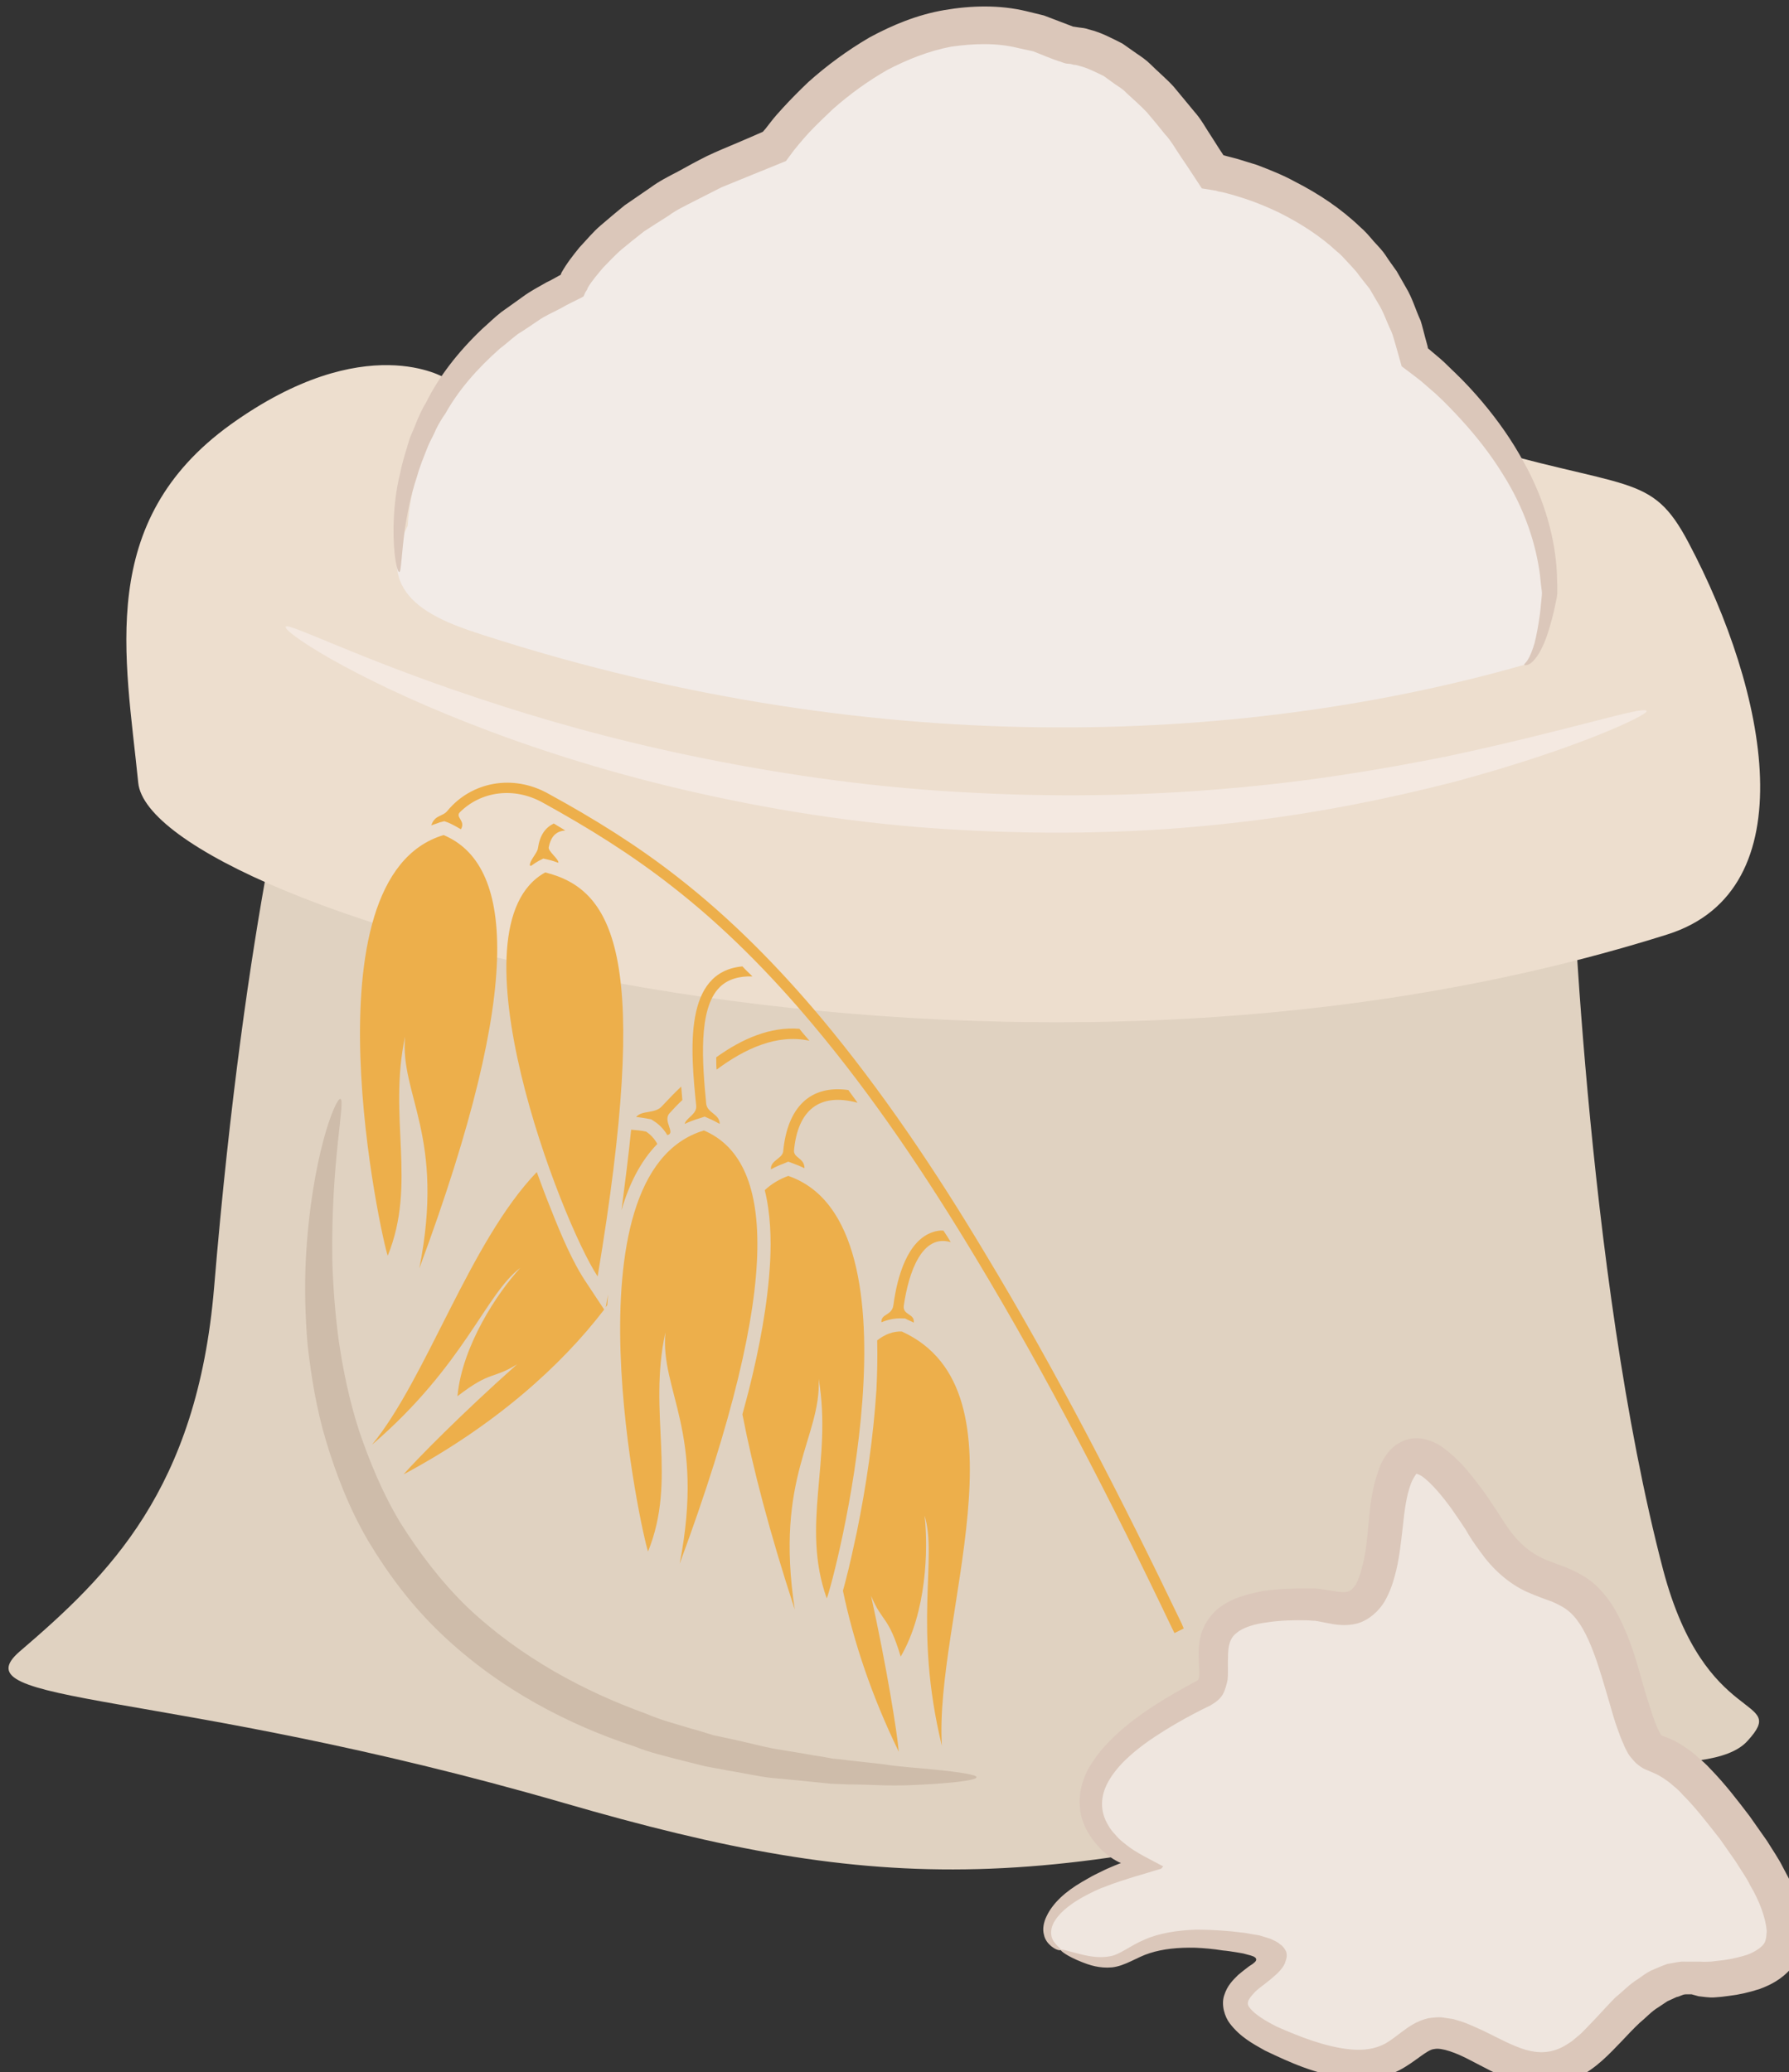 <?xml version="1.0" encoding="UTF-8" standalone="no"?>
<!-- Created with Inkscape (http://www.inkscape.org/) -->

<svg
   xmlns:dc="http://purl.org/dc/elements/1.1/"
   xmlns:cc="http://creativecommons.org/ns#"
   xmlns:rdf="http://www.w3.org/1999/02/22-rdf-syntax-ns#"
   xmlns:svg="http://www.w3.org/2000/svg"
   xmlns="http://www.w3.org/2000/svg"
   xmlns:sodipodi="http://sodipodi.sourceforge.net/DTD/sodipodi-0.dtd"
   xmlns:inkscape="http://www.inkscape.org/namespaces/inkscape"
   width="1233.451mm"
   height="1428.34mm"
   viewBox="0 0 1233.451 1428.34"
   version="1.1"
   id="svg8"
   inkscape:version="0.92.4 (5da689c313, 2019-01-14)"
   sodipodi:docname="Krupice ovesná jemná.svg">
  <rect x="0" y="0" width="1233.451" height="1428.34" fill="#333333" stroke="none"/>
  <defs
     id="defs2">
    <style
       type="text/css"
       id="style2">
   <![CDATA[
    .fil1 {fill:#FEFEFE}
    .fil4 {fill:#727271}
    .fil0 {fill:#7D877C}
    .fil5 {fill:#EDAF4B;fill-rule:nonzero}
    .fil2 {fill:#ADDDF6;}
    .fil3 {fill:#73B5C0}
   ]]>
  </style>
    <style
       type="text/css"
       id="style2-2">
   <![CDATA[
    .fil2 {fill:#EABD81;fill-rule:nonzero}
    .fil0 {fill:#EDAF4B;fill-rule:nonzero}
    .fil1 {fill:#FFD085;fill-rule:nonzero}
   ]]>
  </style>
    <style
       type="text/css"
       id="style2-8">
   <![CDATA[
    .fil7 {fill:#B57C43;fill-rule:nonzero}
    .fil6 {fill:#D6A68E;fill-rule:nonzero}
    .fil2 {fill:#E5B69C;fill-rule:nonzero}
    .fil3 {fill:#EAD0B7;fill-rule:nonzero}
    .fil1 {fill:#EEC2A5;fill-rule:nonzero}
    .fil4 {fill:#F4CAB3;fill-rule:nonzero}
    .fil0 {fill:#F7DFC3;fill-rule:nonzero}
    .fil5 {fill:#FCEAD9;fill-rule:nonzero}
    .fil8 {fill:white;fill-rule:nonzero}
   ]]>
  </style>
    <style
       type="text/css"
       id="style2-6">
   <![CDATA[
    .fil2 {fill:#6A1B13;fill-rule:nonzero}
    .fil0 {fill:#E6E6E6;fill-rule:nonzero}
    .fil1 {fill:#EFB59E;fill-rule:nonzero}
   ]]>
  </style>
    <style
       type="text/css"
       id="style2-7">
   <![CDATA[
    .fil10 {fill:#86BE57}
    .fil8 {fill:#EDAF4B}
    .fil6 {fill:#CEBCAA;fill-rule:nonzero}
    .fil1 {fill:#E0D2C1;fill-rule:nonzero}
    .fil7 {fill:#E2C758;fill-rule:nonzero}
    .fil4 {fill:#E2C759;fill-rule:nonzero}
    .fil9 {fill:#EDAF4B;fill-rule:nonzero}
    .fil2 {fill:#EDDECE;fill-rule:nonzero}
    .fil5 {fill:#F4E9E1;fill-rule:nonzero}
    .fil3 {fill:#F9E17A;fill-rule:nonzero}
    .fil0 {fill:white;fill-rule:nonzero}
   ]]>
  </style>
    <style
       type="text/css"
       id="style2-63">
   <![CDATA[
    .fil6 {fill:#CCAF9F;fill-rule:nonzero}
    .fil5 {fill:#CEBCAA;fill-rule:nonzero}
    .fil8 {fill:#D6C4B2;fill-rule:nonzero}
    .fil3 {fill:#DBC7BA;fill-rule:nonzero}
    .fil0 {fill:#E0D2C1;fill-rule:nonzero}
    .fil7 {fill:#EDAF4B;fill-rule:nonzero}
    .fil1 {fill:#EDDECE;fill-rule:nonzero}
    .fil4 {fill:#F4E9E1;fill-rule:nonzero}
    .fil2 {fill:#F4ECE6;fill-rule:nonzero}
   ]]>
  </style>
    <style
       type="text/css"
       id="style2-1"><![CDATA[
    .fil1 {fill:#E8C882;fill-rule:nonzero}
    .fil2 {fill:#EACA81;fill-rule:nonzero}
    .fil0 {fill:#FCE097;fill-rule:nonzero}
   ]]></style>
    <style
       type="text/css"
       id="style2-8-0"><![CDATA[
    .str0 {stroke:white;stroke-width:70.56}
    .fil3 {fill:#30561A;fill-rule:nonzero}
    .fil4 {fill:#3C6626;fill-rule:nonzero}
    .fil2 {fill:#4E7A34;fill-rule:nonzero}
    .fil1 {fill:#72915D;fill-rule:nonzero}
    .fil7 {fill:#CE9E63;fill-rule:nonzero}
    .fil6 {fill:#D89E52;fill-rule:nonzero}
    .fil5 {fill:#D8B280;fill-rule:nonzero}
    .fil0 {fill:white;fill-rule:nonzero}
   ]]></style>
    <style
       type="text/css"
       id="style2-9"><![CDATA[
    .fil2 {fill:#97AF68;fill-rule:nonzero}
    .fil0 {fill:#CDDBAB;fill-rule:nonzero}
    .fil3 {fill:#E6D6C4;fill-rule:nonzero}
    .fil1 {fill:#F9EFE1;fill-rule:nonzero}
    .fil4 {fill:white;fill-rule:nonzero}
   ]]></style>
    <style
       type="text/css"
       id="style2-4"><![CDATA[
    .fil0 {fill:#42051E;fill-rule:nonzero}
    .fil2 {fill:#8E2354;fill-rule:nonzero}
    .fil1 {fill:#D2E094;fill-rule:nonzero}
   ]]></style>
    <style
       type="text/css"
       id="style2-5"><![CDATA[
    .fil3 {fill:#616D1F;fill-rule:nonzero}
    .fil2 {fill:#889338;fill-rule:nonzero}
    .fil1 {fill:#D1B38F;fill-rule:nonzero}
    .fil4 {fill:#DDC9AF;fill-rule:nonzero}
    .fil0 {fill:#F4E9D9;fill-rule:nonzero}
    .fil5 {fill:#FFFCF9;fill-rule:nonzero}
   ]]></style>
    <style
       type="text/css"
       id="style2-81"><![CDATA[
    .fil1 {fill:#628C2C;fill-rule:nonzero}
    .fil0 {fill:#E5DDBD;fill-rule:nonzero}
   ]]></style>
    <style
       type="text/css"
       id="style2-82"><![CDATA[
    .fil2 {fill:#628C2C;fill-rule:nonzero}
    .fil0 {fill:#C62645;fill-rule:nonzero}
    .fil1 {fill:#F4D4DC;fill-rule:nonzero}
   ]]></style>
    <style
       type="text/css"
       id="style2-0"><![CDATA[
    .fil4 {fill:#89892E;fill-rule:nonzero}
    .fil1 {fill:#A3A549;fill-rule:nonzero}
    .fil5 {fill:#D0D354;fill-rule:nonzero}
    .fil0 {fill:#D6C2A1;fill-rule:nonzero}
    .fil6 {fill:#DADD5E;fill-rule:nonzero}
    .fil3 {fill:#E2CFB0;fill-rule:nonzero}
    .fil7 {fill:#E6D6BE;fill-rule:nonzero}
    .fil2 {fill:#F3E7D1;fill-rule:nonzero}
   ]]></style>
    <style
       type="text/css"
       id="style2-7-4"><![CDATA[
    .fil2 {fill:#C68148}
    .fil1 {fill:#890A0A;fill-rule:nonzero}
    .fil4 {fill:#961212;fill-rule:nonzero}
    .fil0 {fill:#A30D0D;fill-rule:nonzero}
    .fil3 {fill:#AF1B1B;fill-rule:nonzero}
    .fil6 {fill:#B72020;fill-rule:nonzero}
    .fil5 {fill:#D14242;fill-rule:nonzero}
   ]]></style>
    <style
       type="text/css"
       id="style2-72"><![CDATA[
    .fil1 {fill:black;fill-rule:nonzero}
    .fil6 {fill:#225B0A;fill-rule:nonzero}
    .fil4 {fill:#662E12;fill-rule:nonzero}
    .fil5 {fill:#8F1323;fill-rule:nonzero}
    .fil0 {fill:#961616;fill-rule:nonzero}
    .fil7 {fill:#B01515;fill-rule:nonzero}
    .fil3 {fill:#F7F7F7;fill-rule:nonzero}
    .fil2 {fill:white;fill-rule:nonzero}
   ]]></style>
    <style
       type="text/css"
       id="style2-723"><![CDATA[
    .fil0 {fill:black;fill-rule:nonzero}
    .fil3 {fill:#398942;fill-rule:nonzero}
    .fil6 {fill:#45AF51;fill-rule:nonzero}
    .fil5 {fill:#DBBF03;fill-rule:nonzero}
    .fil8 {fill:#ECC500;fill-rule:nonzero}
    .fil4 {fill:#EDCE30;fill-rule:nonzero}
    .fil2 {fill:#F7F7F7;fill-rule:nonzero}
    .fil7 {fill:#FFD628;fill-rule:nonzero}
    .fil1 {fill:white;fill-rule:nonzero}
   ]]></style>
    <style
       type="text/css"
       id="style2-95"><![CDATA[
    .fil0 {fill:#5AB216;fill-rule:nonzero}
    .fil5 {fill:#AAA494;fill-rule:nonzero}
    .fil7 {fill:#BFB7A5;fill-rule:nonzero}
    .fil4 {fill:#D8D8D8;fill-rule:nonzero}
    .fil1 {fill:#E51A1A;fill-rule:nonzero}
    .fil6 {fill:#E5E1DA;fill-rule:nonzero}
    .fil3 {fill:#E6E6E6;fill-rule:nonzero}
    .fil2 {fill:#F4F2F2;fill-rule:nonzero}
    .fil8 {fill:white;fill-rule:nonzero}
   ]]></style>
    <style
       type="text/css"
       id="style2-6-9"><![CDATA[
    .fil3 {fill:black;fill-rule:nonzero}
    .fil10 {fill:#99816B;fill-rule:nonzero}
    .fil11 {fill:#AF987E;fill-rule:nonzero}
    .fil6 {fill:#B7A18A;fill-rule:nonzero}
    .fil1 {fill:#BA855A;fill-rule:nonzero}
    .fil7 {fill:#CCBAA3;fill-rule:nonzero}
    .fil9 {fill:#D3C2B2;fill-rule:nonzero}
    .fil0 {fill:#DDC8B1;fill-rule:nonzero}
    .fil8 {fill:#E0CFB8;fill-rule:nonzero}
    .fil4 {fill:#E5D6C6;fill-rule:nonzero}
    .fil5 {fill:#EFE5DC;fill-rule:nonzero}
    .fil2 {fill:white;fill-rule:nonzero}
   ]]></style>
    <style
       type="text/css"
       id="style2-46"><![CDATA[
    .fil0 {fill:#FEFEFE}
    .fil7 {fill:#5B63AA}
    .fil2 {fill:#331972;fill-rule:nonzero}
    .fil1 {fill:#45AF51;fill-rule:nonzero}
    .fil4 {fill:#5037A0;fill-rule:nonzero}
    .fil3 {fill:#662E12;fill-rule:nonzero}
    .fil5 {fill:#ADDDF6;}
    .fil6 {fill:#40A4B1;}
   ]]></style>
    <style
       type="text/css"
       id="style2-97"><![CDATA[
    .fil1 {fill:black;fill-rule:nonzero}
    .fil6 {fill:#225B0A;fill-rule:nonzero}
    .fil4 {fill:#662E12;fill-rule:nonzero}
    .fil5 {fill:#8F1323;fill-rule:nonzero}
    .fil0 {fill:#961616;fill-rule:nonzero}
    .fil7 {fill:#B01515;fill-rule:nonzero}
    .fil3 {fill:#F7F7F7;fill-rule:nonzero}
    .fil2 {fill:white;fill-rule:nonzero}
   ]]></style>
    <style
       type="text/css"
       id="style2-02"><![CDATA[
    .fil5 {fill:#0D0D1F}
    .fil3 {fill:#97E053}
    .fil2 {fill:#E5EDC7}
    .fil4 {fill:#FAFAF5}
    .fil0 {fill:white}
    .fil1 {fill:#467691;fill-rule:nonzero}
   ]]></style>
    <style
       type="text/css"
       id="style2-93"><![CDATA[
    .fil1 {fill:#E8C882;fill-rule:nonzero}
    .fil2 {fill:#EACA81;fill-rule:nonzero}
    .fil0 {fill:#FCE097;fill-rule:nonzero}
   ]]></style>
    <style
       type="text/css"
       id="style2-8-9"><![CDATA[
    .str0 {stroke:white;stroke-width:70.56}
    .fil3 {fill:#30561A;fill-rule:nonzero}
    .fil4 {fill:#3C6626;fill-rule:nonzero}
    .fil2 {fill:#4E7A34;fill-rule:nonzero}
    .fil1 {fill:#72915D;fill-rule:nonzero}
    .fil7 {fill:#CE9E63;fill-rule:nonzero}
    .fil6 {fill:#D89E52;fill-rule:nonzero}
    .fil5 {fill:#D8B280;fill-rule:nonzero}
    .fil0 {fill:white;fill-rule:nonzero}
   ]]></style>
    <style
       type="text/css"
       id="style2-2-5"><![CDATA[
    .fil1 {fill:#354F19;fill-rule:nonzero}
    .fil3 {fill:#406022;fill-rule:nonzero}
    .fil4 {fill:#567C35;fill-rule:nonzero}
    .fil0 {fill:#628E38;fill-rule:nonzero}
    .fil2 {fill:#78A549;fill-rule:nonzero}
    .fil5 {fill:#88AC65;fill-rule:nonzero}
    .fil6 {fill:#95BF64;fill-rule:nonzero}
   ]]></style>
    <style
       type="text/css"
       id="style2-69"><![CDATA[
    .fil6 {fill:#CCAF9F;fill-rule:nonzero}
    .fil5 {fill:#CEBCAA;fill-rule:nonzero}
    .fil8 {fill:#D6C4B2;fill-rule:nonzero}
    .fil3 {fill:#DBC7BA;fill-rule:nonzero}
    .fil0 {fill:#E0D2C1;fill-rule:nonzero}
    .fil7 {fill:#EDAF4B;fill-rule:nonzero}
    .fil1 {fill:#EDDECE;fill-rule:nonzero}
    .fil4 {fill:#F4E9E1;fill-rule:nonzero}
    .fil2 {fill:#F4ECE6;fill-rule:nonzero}
   ]]></style>
    <style
       type="text/css"
       id="style2-90">
   <![CDATA[
    .fil1 {fill:#FEFEFE}
    .fil4 {fill:#727271}
    .fil0 {fill:#7D877C}
    .fil5 {fill:#EDAF4B;fill-rule:nonzero}
    .fil2 {fill:#ADDDF6;}
    .fil3 {fill:#73B5C0}
   ]]>
  </style>
    <style
       type="text/css"
       id="style2-85"><![CDATA[
    .fil1 {fill:#E8C882;fill-rule:nonzero}
    .fil2 {fill:#EACA81;fill-rule:nonzero}
    .fil0 {fill:#FCE097;fill-rule:nonzero}
   ]]></style>
    <style
       type="text/css"
       id="style2-8-4"><![CDATA[
    .str0 {stroke:white;stroke-width:70.56}
    .fil3 {fill:#30561A;fill-rule:nonzero}
    .fil4 {fill:#3C6626;fill-rule:nonzero}
    .fil2 {fill:#4E7A34;fill-rule:nonzero}
    .fil1 {fill:#72915D;fill-rule:nonzero}
    .fil7 {fill:#CE9E63;fill-rule:nonzero}
    .fil6 {fill:#D89E52;fill-rule:nonzero}
    .fil5 {fill:#D8B280;fill-rule:nonzero}
    .fil0 {fill:white;fill-rule:nonzero}
   ]]></style>
    <style
       type="text/css"
       id="style2-9-7"><![CDATA[
    .fil2 {fill:#97AF68;fill-rule:nonzero}
    .fil0 {fill:#CDDBAB;fill-rule:nonzero}
    .fil3 {fill:#E6D6C4;fill-rule:nonzero}
    .fil1 {fill:#F9EFE1;fill-rule:nonzero}
    .fil4 {fill:white;fill-rule:nonzero}
   ]]></style>
    <style
       type="text/css"
       id="style2-4-5"><![CDATA[
    .fil0 {fill:#42051E;fill-rule:nonzero}
    .fil2 {fill:#8E2354;fill-rule:nonzero}
    .fil1 {fill:#D2E094;fill-rule:nonzero}
   ]]></style>
    <style
       type="text/css"
       id="style2-5-7"><![CDATA[
    .fil3 {fill:#616D1F;fill-rule:nonzero}
    .fil2 {fill:#889338;fill-rule:nonzero}
    .fil1 {fill:#D1B38F;fill-rule:nonzero}
    .fil4 {fill:#DDC9AF;fill-rule:nonzero}
    .fil0 {fill:#F4E9D9;fill-rule:nonzero}
    .fil5 {fill:#FFFCF9;fill-rule:nonzero}
   ]]></style>
    <style
       type="text/css"
       id="style2-81-4"><![CDATA[
    .fil1 {fill:#628C2C;fill-rule:nonzero}
    .fil0 {fill:#E5DDBD;fill-rule:nonzero}
   ]]></style>
    <style
       type="text/css"
       id="style2-82-3"><![CDATA[
    .fil2 {fill:#628C2C;fill-rule:nonzero}
    .fil0 {fill:#C62645;fill-rule:nonzero}
    .fil1 {fill:#F4D4DC;fill-rule:nonzero}
   ]]></style>
    <style
       type="text/css"
       id="style2-0-3"><![CDATA[
    .fil4 {fill:#89892E;fill-rule:nonzero}
    .fil1 {fill:#A3A549;fill-rule:nonzero}
    .fil5 {fill:#D0D354;fill-rule:nonzero}
    .fil0 {fill:#D6C2A1;fill-rule:nonzero}
    .fil6 {fill:#DADD5E;fill-rule:nonzero}
    .fil3 {fill:#E2CFB0;fill-rule:nonzero}
    .fil7 {fill:#E6D6BE;fill-rule:nonzero}
    .fil2 {fill:#F3E7D1;fill-rule:nonzero}
   ]]></style>
    <style
       type="text/css"
       id="style2-7-9"><![CDATA[
    .fil2 {fill:#C68148}
    .fil1 {fill:#890A0A;fill-rule:nonzero}
    .fil4 {fill:#961212;fill-rule:nonzero}
    .fil0 {fill:#A30D0D;fill-rule:nonzero}
    .fil3 {fill:#AF1B1B;fill-rule:nonzero}
    .fil6 {fill:#B72020;fill-rule:nonzero}
    .fil5 {fill:#D14242;fill-rule:nonzero}
   ]]></style>
    <style
       type="text/css"
       id="style2-72-6"><![CDATA[
    .fil1 {fill:black;fill-rule:nonzero}
    .fil6 {fill:#225B0A;fill-rule:nonzero}
    .fil4 {fill:#662E12;fill-rule:nonzero}
    .fil5 {fill:#8F1323;fill-rule:nonzero}
    .fil0 {fill:#961616;fill-rule:nonzero}
    .fil7 {fill:#B01515;fill-rule:nonzero}
    .fil3 {fill:#F7F7F7;fill-rule:nonzero}
    .fil2 {fill:white;fill-rule:nonzero}
   ]]></style>
    <style
       type="text/css"
       id="style2-723-8"><![CDATA[
    .fil0 {fill:black;fill-rule:nonzero}
    .fil3 {fill:#398942;fill-rule:nonzero}
    .fil6 {fill:#45AF51;fill-rule:nonzero}
    .fil5 {fill:#DBBF03;fill-rule:nonzero}
    .fil8 {fill:#ECC500;fill-rule:nonzero}
    .fil4 {fill:#EDCE30;fill-rule:nonzero}
    .fil2 {fill:#F7F7F7;fill-rule:nonzero}
    .fil7 {fill:#FFD628;fill-rule:nonzero}
    .fil1 {fill:white;fill-rule:nonzero}
   ]]></style>
    <style
       type="text/css"
       id="style2-95-7"><![CDATA[
    .fil0 {fill:#5AB216;fill-rule:nonzero}
    .fil5 {fill:#AAA494;fill-rule:nonzero}
    .fil7 {fill:#BFB7A5;fill-rule:nonzero}
    .fil4 {fill:#D8D8D8;fill-rule:nonzero}
    .fil1 {fill:#E51A1A;fill-rule:nonzero}
    .fil6 {fill:#E5E1DA;fill-rule:nonzero}
    .fil3 {fill:#E6E6E6;fill-rule:nonzero}
    .fil2 {fill:#F4F2F2;fill-rule:nonzero}
    .fil8 {fill:white;fill-rule:nonzero}
   ]]></style>
    <style
       type="text/css"
       id="style2-6-0"><![CDATA[
    .fil3 {fill:black;fill-rule:nonzero}
    .fil10 {fill:#99816B;fill-rule:nonzero}
    .fil11 {fill:#AF987E;fill-rule:nonzero}
    .fil6 {fill:#B7A18A;fill-rule:nonzero}
    .fil1 {fill:#BA855A;fill-rule:nonzero}
    .fil7 {fill:#CCBAA3;fill-rule:nonzero}
    .fil9 {fill:#D3C2B2;fill-rule:nonzero}
    .fil0 {fill:#DDC8B1;fill-rule:nonzero}
    .fil8 {fill:#E0CFB8;fill-rule:nonzero}
    .fil4 {fill:#E5D6C6;fill-rule:nonzero}
    .fil5 {fill:#EFE5DC;fill-rule:nonzero}
    .fil2 {fill:white;fill-rule:nonzero}
   ]]></style>
    <style
       type="text/css"
       id="style2-46-9"><![CDATA[
    .fil0 {fill:#FEFEFE}
    .fil7 {fill:#5B63AA}
    .fil2 {fill:#331972;fill-rule:nonzero}
    .fil1 {fill:#45AF51;fill-rule:nonzero}
    .fil4 {fill:#5037A0;fill-rule:nonzero}
    .fil3 {fill:#662E12;fill-rule:nonzero}
    .fil5 {fill:#ADDDF6;}
    .fil6 {fill:#40A4B1;}
   ]]></style>
    <style
       type="text/css"
       id="style2-97-1"><![CDATA[
    .fil1 {fill:black;fill-rule:nonzero}
    .fil6 {fill:#225B0A;fill-rule:nonzero}
    .fil4 {fill:#662E12;fill-rule:nonzero}
    .fil5 {fill:#8F1323;fill-rule:nonzero}
    .fil0 {fill:#961616;fill-rule:nonzero}
    .fil7 {fill:#B01515;fill-rule:nonzero}
    .fil3 {fill:#F7F7F7;fill-rule:nonzero}
    .fil2 {fill:white;fill-rule:nonzero}
   ]]></style>
    <style
       type="text/css"
       id="style2-02-8"><![CDATA[
    .fil5 {fill:#0D0D1F}
    .fil3 {fill:#97E053}
    .fil2 {fill:#E5EDC7}
    .fil4 {fill:#FAFAF5}
    .fil0 {fill:white}
    .fil1 {fill:#467691;fill-rule:nonzero}
   ]]></style>
    <style
       type="text/css"
       id="style2-93-9"><![CDATA[
    .fil1 {fill:#E8C882;fill-rule:nonzero}
    .fil2 {fill:#EACA81;fill-rule:nonzero}
    .fil0 {fill:#FCE097;fill-rule:nonzero}
   ]]></style>
    <style
       type="text/css"
       id="style2-8-9-3"><![CDATA[
    .str0 {stroke:white;stroke-width:70.56}
    .fil3 {fill:#30561A;fill-rule:nonzero}
    .fil4 {fill:#3C6626;fill-rule:nonzero}
    .fil2 {fill:#4E7A34;fill-rule:nonzero}
    .fil1 {fill:#72915D;fill-rule:nonzero}
    .fil7 {fill:#CE9E63;fill-rule:nonzero}
    .fil6 {fill:#D89E52;fill-rule:nonzero}
    .fil5 {fill:#D8B280;fill-rule:nonzero}
    .fil0 {fill:white;fill-rule:nonzero}
   ]]></style>
    <style
       type="text/css"
       id="style2-2-0"><![CDATA[
    .fil1 {fill:#354F19;fill-rule:nonzero}
    .fil3 {fill:#406022;fill-rule:nonzero}
    .fil4 {fill:#567C35;fill-rule:nonzero}
    .fil0 {fill:#628E38;fill-rule:nonzero}
    .fil2 {fill:#78A549;fill-rule:nonzero}
    .fil5 {fill:#88AC65;fill-rule:nonzero}
    .fil6 {fill:#95BF64;fill-rule:nonzero}
   ]]></style>
    <style
       type="text/css"
       id="style2-69-3"><![CDATA[
    .fil6 {fill:#CCAF9F;fill-rule:nonzero}
    .fil5 {fill:#CEBCAA;fill-rule:nonzero}
    .fil8 {fill:#D6C4B2;fill-rule:nonzero}
    .fil3 {fill:#DBC7BA;fill-rule:nonzero}
    .fil0 {fill:#E0D2C1;fill-rule:nonzero}
    .fil7 {fill:#EDAF4B;fill-rule:nonzero}
    .fil1 {fill:#EDDECE;fill-rule:nonzero}
    .fil4 {fill:#F4E9E1;fill-rule:nonzero}
    .fil2 {fill:#F4ECE6;fill-rule:nonzero}
   ]]></style>
    <style
       type="text/css"
       id="style2-3">
   <![CDATA[
    .fil1 {fill:#EDAF4B}
    .fil2 {fill:#5FB2A2;fill-rule:nonzero}
    .fil3 {fill:#96E0D2;fill-rule:nonzero}
    .fil0 {fill:#EDAF4B;fill-rule:nonzero}
    .fil4 {fill:#EFD2A8;fill-rule:nonzero}
    .fil5 {fill:#F4B35D;fill-rule:nonzero}
   ]]>
  </style>
    <style
       type="text/css"
       id="style2-70">
   <![CDATA[
    .fil6 {fill:#CCAF9F;fill-rule:nonzero}
    .fil5 {fill:#CEBCAA;fill-rule:nonzero}
    .fil8 {fill:#D6C4B2;fill-rule:nonzero}
    .fil3 {fill:#DBC7BA;fill-rule:nonzero}
    .fil0 {fill:#E0D2C1;fill-rule:nonzero}
    .fil7 {fill:#EDAF4B;fill-rule:nonzero}
    .fil1 {fill:#EDDECE;fill-rule:nonzero}
    .fil4 {fill:#F4E9E1;fill-rule:nonzero}
    .fil2 {fill:#F4ECE6;fill-rule:nonzero}
   ]]>
  </style>
    <style
       type="text/css"
       id="style2-62">
   <![CDATA[
    .fil9 {fill:#EDAF4B}
    .fil5 {fill:#CEBCAA;fill-rule:nonzero}
    .fil7 {fill:#D6C4B2;fill-rule:nonzero}
    .fil3 {fill:#DBC7BA;fill-rule:nonzero}
    .fil0 {fill:#E0D2C1;fill-rule:nonzero}
    .fil8 {fill:#EDAF4B;fill-rule:nonzero}
    .fil1 {fill:#EDDECE;fill-rule:nonzero}
    .fil6 {fill:#EFE6DF;fill-rule:nonzero}
    .fil2 {fill:#F2EBE7;fill-rule:nonzero}
    .fil4 {fill:#F4E9E1;fill-rule:nonzero}
   ]]>
  </style>
  </defs>
  <sodipodi:namedview
     id="base"
     pagecolor="#ffffff"
     bordercolor="#666666"
     borderopacity="1.0"
     inkscape:pageopacity="0.0"
     inkscape:pageshadow="2"
     inkscape:zoom="0.069836287"
     inkscape:cx="2464.6061"
     inkscape:cy="2335.5099"
     inkscape:document-units="mm"
     inkscape:current-layer="_966206680"
     showgrid="false"
     inkscape:window-width="1920"
     inkscape:window-height="1001"
     inkscape:window-x="-9"
     inkscape:window-y="-9"
     inkscape:window-maximized="1" />
  <g
     inkscape:label="Vrstva 1"
     inkscape:groupmode="layer"
     id="layer1"
     transform="translate(806.751,253.239)">
 
 
 

 
 

 
 <g
   transform="matrix(0.265,0,0,0.265,-3890.514,-3788.686)"
   id="Vrstva_x0020_1-1">

  
  
  
  
  
  
  
  
  
  
  
  
  
  
  
  
  
  
  
  
  
  
  
  
  
  
  
  
 
 
 <g
   transform="translate(4404.631,1209.687)"
   id="Vrstva_x0020_1">

  
  
  
  
  
  
  
  
  
  
  
  
  
  
  
  
  
  
  
  
 
 
 <g
   transform="translate(-479.982,40.378)"
   id="Vrstva_x0020_1-6">

  
  
  
  
  
  
  
  
  
  
  
  
  
  
  
  
  
  
  
  
  
  
  
  
  
  
  
  
  
  
  
  
  
  
  
  
  
  
  
  
  
  
  
  
  
  
  
  
  
  
  
  
  
  
  
  
  
  
  
  
  
  
  
  
  
  
  
  
  
  
  
  
 
 
 <g
   transform="translate(-118.163,-673.14)"
   id="Vrstva_x0020_1-0">

  
  
  
  
  
  
  
  
  
  
  
  
  
  
  
  
  
  
  
  
  
  
  
  
  
  
  
  
  
  
  
  
  
  
  
  
  
  
  
  
  
  
  
  
  
  
  
  
  
 <g
   inkscape:label="Vrstva 1"
   inkscape:groupmode="layer"
   transform="matrix(3.659,0,0,3.659,16167.354,16239.224)"
   id="layer1-3">
  <g
     inkscape:label="Vrstva 1"
     inkscape:groupmode="layer"
     transform="matrix(0.265,0,0,0.265,515.71,289.41)"
     id="layer1-1">
 
 
 
</g>
</g>

 
 
 
<g
   inkscape:label="Vrstva 1"
   inkscape:groupmode="layer"
   transform="matrix(4.248,0,0,4.248,4669.72,16149.72)"
   id="layer1-12">
  <g
     inkscape:label="Vrstva 1"
     inkscape:groupmode="layer"
     transform="matrix(0.265,0,0,0.265,515.71,289.41)"
     id="layer1-1-1">
 
 

 
 <g
   transform="matrix(0.89,0,0,0.89,-6047.527,-14590.53)"
   id="Vrstva_x0020_1-62">

  <g
   id="_966206680">
   <path
   d="m 11842,13962 c 0,0 37,1129 240,1902 110,415 329,324 219,444 -99,110 -500,17 -733,86 -1083,317 -1510,316 -2341,75 -1037,-300 -1579,-251 -1412,-394 230,-197 460,-419 504,-944 82,-985 218,-1458 218,-1458 z"
   style="fill:#e0d2c1;fill-rule:nonzero"
   id="path7"
   class="fil0"
   inkscape:connector-curvature="0" />

   <path
   d="m 8920,12770 c 0,0 -208,-131 -558,120 -350,252 -273,602 -240,930 32,328 2166,963 3971,394 364,-115 259,-632 55,-1017 -98,-186 -153,-132 -591,-263 z"
   style="fill:#eddece;fill-rule:nonzero"
   id="path9"
   class="fil1"
   inkscape:connector-curvature="0" />

   <path
   d="m 8822,13153 c 0,0 11,-416 427,-624 0,0 76,-197 525,-361 0,0 328,-470 766,-263 0,0 175,-10 372,329 0,0 437,65 525,481 0,0 350,252 350,613 0,0 -18,172 -66,186 -689,197 -1652,262 -2702,-77 -112,-36 -296,-98 -197,-284 z"
   style="fill:#f2ebe7;fill-rule:nonzero"
   id="path11"
   class="fil2"
   inkscape:connector-curvature="0" />

   <path
   d="m 11721,13514 c 0,-3 5,-5 10,-14 5,-8 11,-22 17,-42 5,-20 10,-46 14,-76 2,-15 3,-32 5,-49 1,-7 -1,-15 -2,-25 -1,-9 -2,-18 -3,-28 -10,-77 -38,-169 -97,-262 -29,-47 -65,-94 -107,-140 -21,-23 -43,-46 -67,-68 -13,-11 -25,-22 -38,-33 -14,-11 -22,-17 -50,-38 -5,-18 -10,-35 -15,-53 -4,-13 -7,-26 -12,-38 -12,-24 -20,-51 -35,-74 -7,-12 -14,-24 -21,-36 -9,-11 -17,-22 -26,-33 -8,-12 -18,-22 -28,-33 -10,-10 -19,-22 -31,-31 -43,-40 -94,-73 -150,-101 -29,-14 -58,-26 -88,-36 -16,-5 -31,-10 -47,-14 -7,-2 -15,-4 -23,-5 l -6,-2 -12,-2 -25,-4 c -18,-27 -35,-54 -53,-80 -14,-20 -26,-43 -43,-61 -15,-19 -31,-38 -47,-57 -17,-18 -36,-34 -54,-51 -8,-9 -19,-15 -29,-22 l -29,-21 c -21,-10 -42,-21 -63,-26 -6,-2 -10,-3 -15,-3 l -7,-2 c -6,-1 -11,0 -19,-3 l -11,-4 c -5,-1 -4,-1 -6,-2 l -9,-3 -18,-7 -35,-14 -37,-8 c -59,-15 -119,-12 -176,-4 -58,11 -113,33 -165,60 -51,29 -99,64 -142,102 -21,20 -42,40 -61,60 -10,11 -19,21 -28,32 l -13,16 -20,27 c -57,23 -113,46 -167,68 -24,12 -47,24 -71,36 -23,12 -47,23 -67,38 -22,14 -43,27 -64,41 -19,15 -38,30 -56,45 -19,16 -34,33 -50,49 -14,17 -29,34 -39,51 -1,2 -1,1 -2,5 l -5,8 -3,7 -2,4 c -1,0 -3,1 -4,2 l -26,13 c -10,5 -20,10 -30,16 -19,10 -40,19 -57,31 -18,12 -35,24 -53,35 -16,12 -31,26 -47,38 -60,53 -108,109 -141,168 -10,14 -18,28 -25,42 -6,15 -14,28 -20,42 -11,28 -22,54 -29,80 -17,50 -25,96 -31,132 -10,74 -10,116 -15,116 -5,1 -16,-40 -15,-118 1,-39 4,-87 18,-142 5,-27 15,-56 24,-87 6,-15 13,-30 19,-46 7,-16 14,-32 24,-48 32,-65 82,-130 145,-190 16,-14 32,-30 50,-44 18,-13 37,-26 56,-40 19,-14 40,-25 61,-37 11,-5 21,-11 32,-17 l 4,-2 v -1 h 1 c 1,0 1,-1 1,-2 0,0 0,-1 -1,1 0,0 2,-3 2,-4 14,-25 30,-45 47,-66 18,-19 35,-40 55,-57 20,-17 41,-35 62,-52 22,-15 45,-31 67,-46 23,-17 47,-29 72,-42 25,-14 49,-27 75,-40 25,-12 52,-23 78,-34 23,-10 45,-19 67,-29 0,0 0,0 0,0 l 7,-8 14,-18 c 10,-13 20,-24 31,-36 21,-23 43,-45 66,-67 48,-43 101,-82 159,-116 59,-32 124,-59 194,-71 70,-12 144,-14 214,3 l 45,11 42,16 34,13 c -2,0 1,0 1,0 l 13,2 c 9,1 18,2 26,5 33,8 60,23 88,37 l 37,26 c 12,8 25,17 35,27 20,20 43,39 61,59 18,22 36,43 53,64 19,21 31,45 46,67 l 21,33 10,15 -1,-1 h 1 l 7,2 c 9,2 18,5 27,7 17,5 35,11 52,16 34,13 67,26 98,43 63,32 121,71 170,118 13,11 24,24 35,37 11,12 23,24 32,38 9,14 19,27 28,40 8,14 16,28 24,42 17,28 25,58 38,86 5,15 8,30 12,44 l 6,22 c 1,5 1,4 1,5 v 1 c 0,0 19,16 32,27 14,12 26,25 39,37 25,24 48,49 70,75 43,51 79,103 107,155 58,103 83,206 87,290 0,11 1,21 1,31 0,5 0,10 0,14 0,3 0,6 0,9 l -1,8 c -4,18 -7,35 -11,50 -8,31 -16,57 -26,78 -9,20 -20,35 -30,43 -5,4 -9,5 -13,6 -3,0 -4,0 -5,-1 z"
   style="fill:#dbc7ba;fill-rule:nonzero"
   id="path13"
   class="fil3"
   inkscape:connector-curvature="0" />

   <path
   d="m 12039,13634 c 4,10 -182,99 -504,185 -161,41 -355,82 -574,106 -219,25 -462,32 -716,17 -254,-14 -494,-54 -708,-104 -214,-50 -403,-112 -558,-173 -309,-121 -482,-238 -474,-250 6,-12 187,82 498,185 155,52 342,106 554,150 211,44 446,80 694,94 249,15 486,10 701,-9 215,-18 407,-51 567,-83 321,-68 514,-133 520,-118 z"
   style="fill:#f4e9e1;fill-rule:nonzero"
   id="path15"
   class="fil4"
   inkscape:connector-curvature="0" />

   <path
   d="m 10299,16402 c 0,7 -41,13 -115,18 -36,2 -82,5 -134,3 -27,-1 -55,-2 -85,-2 -15,-1 -30,-1 -46,-2 -16,-2 -32,-3 -49,-5 -33,-3 -67,-7 -104,-10 -36,-4 -73,-13 -112,-19 -19,-4 -39,-7 -59,-11 -20,-5 -40,-10 -60,-15 -41,-11 -83,-20 -125,-37 -168,-55 -349,-147 -501,-292 -76,-72 -138,-155 -189,-240 -50,-85 -84,-174 -110,-260 -26,-86 -39,-171 -48,-249 -7,-79 -8,-153 -5,-220 14,-268 78,-424 90,-420 14,3 -25,162 -21,421 2,64 7,135 17,209 11,74 27,153 53,233 27,79 60,160 107,238 48,76 104,151 173,218 139,132 306,220 464,277 39,17 79,27 118,39 19,5 38,11 57,17 19,4 38,8 56,12 37,8 73,18 107,24 35,6 69,11 101,17 16,2 31,5 47,8 15,1 30,3 45,5 29,3 56,6 82,9 51,8 96,10 132,14 73,7 114,14 114,20 z"
   style="fill:#cebcaa;fill-rule:nonzero"
   id="path17"
   class="fil5"
   inkscape:connector-curvature="0" />

   <path
   d="m 10518,16851 c -69,-31 -55,-142 208,-219 0,0 -383,-175 164,-448 82,-41 -104,-242 284,-230 68,2 164,76 186,-197 22,-274 121,-230 263,0 142,230 252,33 350,383 99,350 44,55 295,394 252,339 88,378 -54,394 -79,8 -121,-44 -285,142 -164,186 -273,33 -405,0 -131,-33 -98,175 -437,22 -339,-153 208,-219 -121,-263 -328,-44 -229,121 -448,22 z"
   style="fill:#efe6df;fill-rule:nonzero"
   id="path19"
   class="fil6"
   inkscape:connector-curvature="0" />

   <path
   d="m 10518,16851 c 1,-4 22,4 60,13 19,4 43,8 68,3 25,-4 51,-27 89,-43 38,-17 84,-24 133,-26 24,0 49,1 75,3 13,1 26,2 40,4 7,1 12,1 22,3 9,2 19,3 29,5 9,3 20,6 29,9 8,4 18,8 24,14 7,4 12,11 16,19 3,10 1,19 -2,26 -7,30 -70,67 -80,80 -9,9 -16,19 -17,24 -1,6 -1,10 6,18 13,16 41,33 69,47 59,26 127,53 192,59 33,3 63,-1 89,-15 14,-8 27,-18 44,-31 16,-12 38,-28 68,-35 15,-2 30,-4 43,-1 7,1 14,2 21,3 l 17,5 c 23,7 43,17 63,26 39,19 75,39 109,49 35,10 65,8 95,-7 8,-4 15,-9 23,-14 7,-5 14,-12 22,-18 7,-6 14,-14 21,-21 l 23,-24 c 16,-17 32,-35 49,-52 20,-16 36,-34 59,-48 11,-8 22,-16 34,-22 14,-6 28,-12 42,-17 15,-2 31,-7 45,-6 h 21 18 c 12,1 20,0 29,0 11,-1 23,-3 34,-4 22,-3 42,-8 61,-14 18,-7 32,-16 40,-25 8,-8 9,-21 10,-37 -3,-34 -19,-78 -43,-118 -10,-21 -25,-41 -37,-61 -14,-20 -28,-40 -42,-60 -31,-39 -61,-79 -95,-113 -8,-9 -16,-17 -25,-24 -9,-8 -17,-14 -26,-20 -8,-5 -16,-10 -26,-14 -6,-3 -10,-4 -21,-9 -8,-3 -22,-13 -29,-21 -7,-8 -15,-17 -18,-24 -4,-7 -8,-15 -10,-21 -6,-13 -11,-26 -15,-38 -9,-24 -15,-47 -22,-71 -14,-47 -26,-91 -42,-132 -15,-40 -35,-79 -60,-101 -12,-11 -27,-19 -45,-27 -19,-7 -42,-15 -67,-26 -50,-23 -91,-62 -120,-103 -15,-20 -29,-41 -39,-59 -12,-18 -24,-36 -36,-53 -24,-33 -52,-67 -77,-85 -6,-4 -12,-6 -13,-6 0,-1 -1,-1 -2,0 2,-3 -8,9 -14,25 -12,32 -17,72 -21,111 -5,42 -9,86 -21,129 -6,22 -14,45 -27,67 -14,23 -39,47 -70,56 -31,8 -58,3 -78,-1 l -26,-5 c -4,-1 -7,-1 -10,-1 l -14,-1 c -36,-1 -72,0 -105,5 -33,4 -64,13 -81,28 -17,13 -22,32 -22,65 -1,16 1,33 -1,56 -2,10 -6,27 -13,39 -8,13 -20,21 -32,28 -60,29 -110,58 -157,90 -46,32 -86,68 -108,108 -22,39 -21,79 0,113 5,9 11,17 18,24 3,4 7,8 10,11 5,5 13,11 19,16 26,21 65,39 96,56 -3,2 -3,4 -6,6 l -17,5 c -11,3 -22,7 -33,10 -22,6 -42,13 -61,19 -22,7 -31,12 -44,16 -12,5 -22,10 -32,15 -42,21 -73,45 -88,69 -16,24 -11,47 -1,58 9,12 17,16 16,19 -1,1 -10,2 -25,-10 -7,-6 -16,-15 -19,-30 -4,-14 -1,-32 7,-48 16,-34 49,-64 92,-89 11,-6 22,-13 34,-19 11,-5 26,-13 31,-15 7,-3 14,-6 21,-9 l 10,-4 5,-2 c 0,0 -3,-1 -5,-2 -10,-5 -20,-11 -29,-18 -2,-2 -3,-2 -6,-5 -5,-4 -10,-8 -14,-13 -9,-9 -17,-19 -25,-31 -15,-22 -27,-50 -28,-81 -2,-31 6,-63 20,-90 29,-54 74,-96 122,-133 49,-37 106,-70 162,-100 4,-2 5,-4 6,-12 1,-11 -1,-28 -1,-46 -1,-19 0,-40 6,-63 7,-23 22,-47 40,-63 38,-32 81,-41 120,-49 40,-6 80,-7 120,-7 h 15 c 6,1 13,1 18,2 l 31,5 c 18,3 31,4 38,1 7,-2 12,-7 20,-18 6,-12 12,-27 16,-45 10,-34 13,-73 17,-114 4,-43 8,-87 25,-135 4,-12 9,-25 18,-38 7,-12 22,-29 41,-38 18,-10 40,-12 60,-8 20,5 34,12 46,20 46,33 74,70 102,107 27,36 53,80 75,111 24,32 51,56 85,72 18,8 38,15 62,24 24,10 52,24 74,44 45,41 67,91 86,137 19,48 31,96 44,141 7,22 14,45 21,66 7,21 18,44 21,47 2,1 -2,0 2,1 1,1 10,4 15,6 15,6 30,14 43,23 13,9 26,18 36,28 11,9 22,19 31,29 39,40 71,82 103,124 15,21 30,43 45,64 14,23 29,44 41,68 l 19,36 c 5,13 10,26 16,39 9,26 17,55 19,87 0,32 -7,72 -33,101 -24,28 -54,43 -81,53 -28,9 -54,15 -80,18 -13,2 -24,3 -38,4 -14,1 -30,-2 -41,-3 l -18,-5 h -15 c -9,0 -16,6 -24,7 l -24,11 c -8,5 -16,11 -24,16 -17,10 -32,27 -48,40 -16,15 -31,31 -46,47 -31,32 -67,72 -116,95 -48,25 -112,27 -159,10 -47,-15 -85,-38 -121,-56 -34,-18 -72,-32 -91,-28 -19,1 -49,33 -91,55 -43,22 -92,26 -133,21 -84,-10 -151,-41 -216,-72 -32,-18 -64,-35 -91,-70 -14,-18 -23,-49 -15,-73 8,-26 23,-40 36,-53 14,-12 28,-22 29,-23 5,-3 11,-7 15,-11 2,-2 4,-5 3,-8 -1,-3 -3,-4 -6,-6 -5,-2 -11,-4 -16,-5 l -11,-3 -17,-3 c -13,-2 -25,-4 -37,-5 -25,-4 -48,-6 -71,-7 -44,-1 -84,3 -118,14 -33,10 -63,33 -98,37 -33,3 -59,-6 -79,-14 -38,-15 -55,-29 -54,-31 z"
   style="fill:#dbc7ba;fill-rule:nonzero"
   id="path21"
   class="fil3"
   inkscape:connector-curvature="0" />

   
   
   
   
   
   
   
   
   
   
   
   
   
   
   
   
   
   
   
   
  </g>

  <g
   id="_966204856">
   <path
   d="m 9315,15102 c -94,-142 -391,-909 -136,-1049 184,46 273,229 136,1049 z"
   style="fill:#edaf4b;fill-rule:nonzero"
   id="path64"
   class="fil8"
   inkscape:connector-curvature="0" />

   <path
   d="m 9139,14035 c -1,-13 20,-33 21,-45 5,-34 19,-53 41,-64 10,6 20,12 30,18 -23,2 -37,14 -43,44 -2,10 27,31 25,40 -8,-3 -17,-6 -26,-8 l -13,-3 -12,6 c -7,4 -13,8 -20,13 z"
   style="fill:#edaf4b"
   id="path66"
   class="fil9"
   inkscape:connector-curvature="0" />

   <path
   d="m 8925,13893 c 62,-75 169,-96 261,-45 119,65 232,135 339,219 137,107 258,230 369,362 159,190 299,399 426,611 188,311 355,637 512,964 l 5,12 -24,12 -6,-12 c -156,-327 -323,-652 -510,-962 -127,-211 -266,-419 -424,-607 -110,-131 -230,-253 -365,-358 -106,-83 -217,-152 -335,-217 -75,-42 -161,-30 -216,25 -12,13 16,22 3,44 -10,-6 -21,-12 -32,-17 l -11,-4 -12,3 c -7,3 -15,5 -22,8 9,-28 29,-22 42,-38 z"
   style="fill:#edaf4b"
   id="path68"
   class="fil9"
   inkscape:connector-curvature="0" />

   <path
   d="m 8770,15048 c -14,-33 -224,-982 145,-1092 176,74 216,374 -63,1125 68,-344 -51,-450 -37,-602 -45,210 31,382 -45,569 z"
   style="fill:#edaf4b;fill-rule:nonzero"
   id="path70"
   class="fil8"
   inkscape:connector-curvature="0" />

   <path
   d="m 9415,14688 c 15,-18 48,-8 66,-27 16,-17 33,-35 51,-52 1,12 2,23 3,35 -12,11 -23,23 -33,34 -19,20 17,52 -6,57 v 0 c -9,-15 -21,-28 -36,-37 l -6,-4 -6,-1 c -11,-2 -22,-4 -33,-5 z m 208,-155 c 67,-48 140,-80 216,-74 l 8,10 c 6,7 12,14 18,21 -84,-18 -167,20 -241,75 -1,-10 -1,-21 -1,-32 z"
   style="fill:#edaf4b"
   id="path72"
   class="fil9"
   inkscape:connector-curvature="0" />

   <path
   d="m 8729,15539 c 142,-173 254,-527 428,-708 12,33 24,65 37,97 24,61 56,138 93,192 l 45,68 c -111,145 -282,300 -521,428 32,-37 152,-159 295,-286 -64,40 -67,15 -155,83 12,-131 104,-269 163,-333 -90,67 -144,252 -385,459 z m 673,-818 c 13,1 26,2 39,5 12,8 22,19 29,32 -44,45 -74,106 -93,172 9,-70 18,-139 25,-209 z m -62,455 -4,6 6,-33 c -1,9 -1,18 -2,27 z"
   style="fill:#edaf4b;fill-rule:nonzero"
   id="path74"
   class="fil8"
   inkscape:connector-curvature="0" />

   <path
   d="m 9541,14706 c 4,-16 32,-25 30,-47 -15,-147 -33,-348 120,-362 8,9 17,17 26,26 -32,-1 -63,6 -85,28 -57,56 -45,199 -35,303 3,24 35,26 35,52 -9,-5 -18,-10 -28,-14 l -11,-5 -12,4 c -14,4 -27,9 -40,15 z"
   style="fill:#edaf4b"
   id="path76"
   class="fil9"
   inkscape:connector-curvature="0" />

   <path
   d="m 9446,15816 c -14,-34 -225,-982 145,-1093 176,75 215,374 -63,1125 67,-343 -51,-449 -37,-601 -46,210 31,381 -45,569 z"
   style="fill:#edaf4b;fill-rule:nonzero"
   id="path78"
   class="fil8"
   inkscape:connector-curvature="0" />

   <path
   d="m 10052,15218 c 1,-19 27,-15 31,-41 10,-76 37,-168 102,-190 9,-3 19,-5 28,-4 7,10 13,20 19,30 -74,-22 -109,76 -122,165 -3,24 27,21 26,41 v 3 c -5,-3 -11,-5 -17,-8 l -6,-3 h -6 c -20,-1 -38,3 -55,10 z"
   style="fill:#edaf4b"
   id="path80"
   class="fil9"
   inkscape:connector-curvature="0" />

   <path
   d="m 10209,16321 c -21,-325 234,-922 -104,-1076 -22,-1 -44,7 -64,23 1,45 0,89 -2,128 -8,123 -26,248 -51,370 -9,42 -18,84 -29,126 -2,7 -4,16 -7,26 27,129 73,270 145,418 -4,-49 -31,-218 -72,-405 29,70 45,51 77,158 67,-114 72,-279 62,-366 34,108 -30,289 45,598 z"
   style="fill:#edaf4b;fill-rule:nonzero"
   id="path82"
   class="fil8"
   inkscape:connector-curvature="0" />

   <path
   d="m 9765,14823 c -1,-23 31,-27 32,-47 11,-112 69,-172 169,-158 8,11 16,22 24,33 -100,-27 -155,20 -165,123 -2,20 25,20 27,44 v 3 c -10,-5 -20,-9 -31,-13 l -11,-4 -12,5 c -11,4 -22,9 -33,15 z"
   style="fill:#edaf4b"
   id="path84"
   class="fil9"
   inkscape:connector-curvature="0" />

   <path
   d="m 9910,15938 c 15,-33 265,-972 -100,-1097 -22,8 -43,20 -61,37 15,60 17,126 14,185 -6,111 -28,225 -55,333 -6,22 -11,43 -17,64 27,140 71,308 136,507 -53,-346 69,-447 62,-599 36,212 -47,379 21,570 z"
   style="fill:#edaf4b;fill-rule:nonzero"
   id="path86"
   class="fil8"
   inkscape:connector-curvature="0" />

  </g>

 </g>

</g>
</g>
</g>

</g>

</g>

</g>

</g>
</svg>
